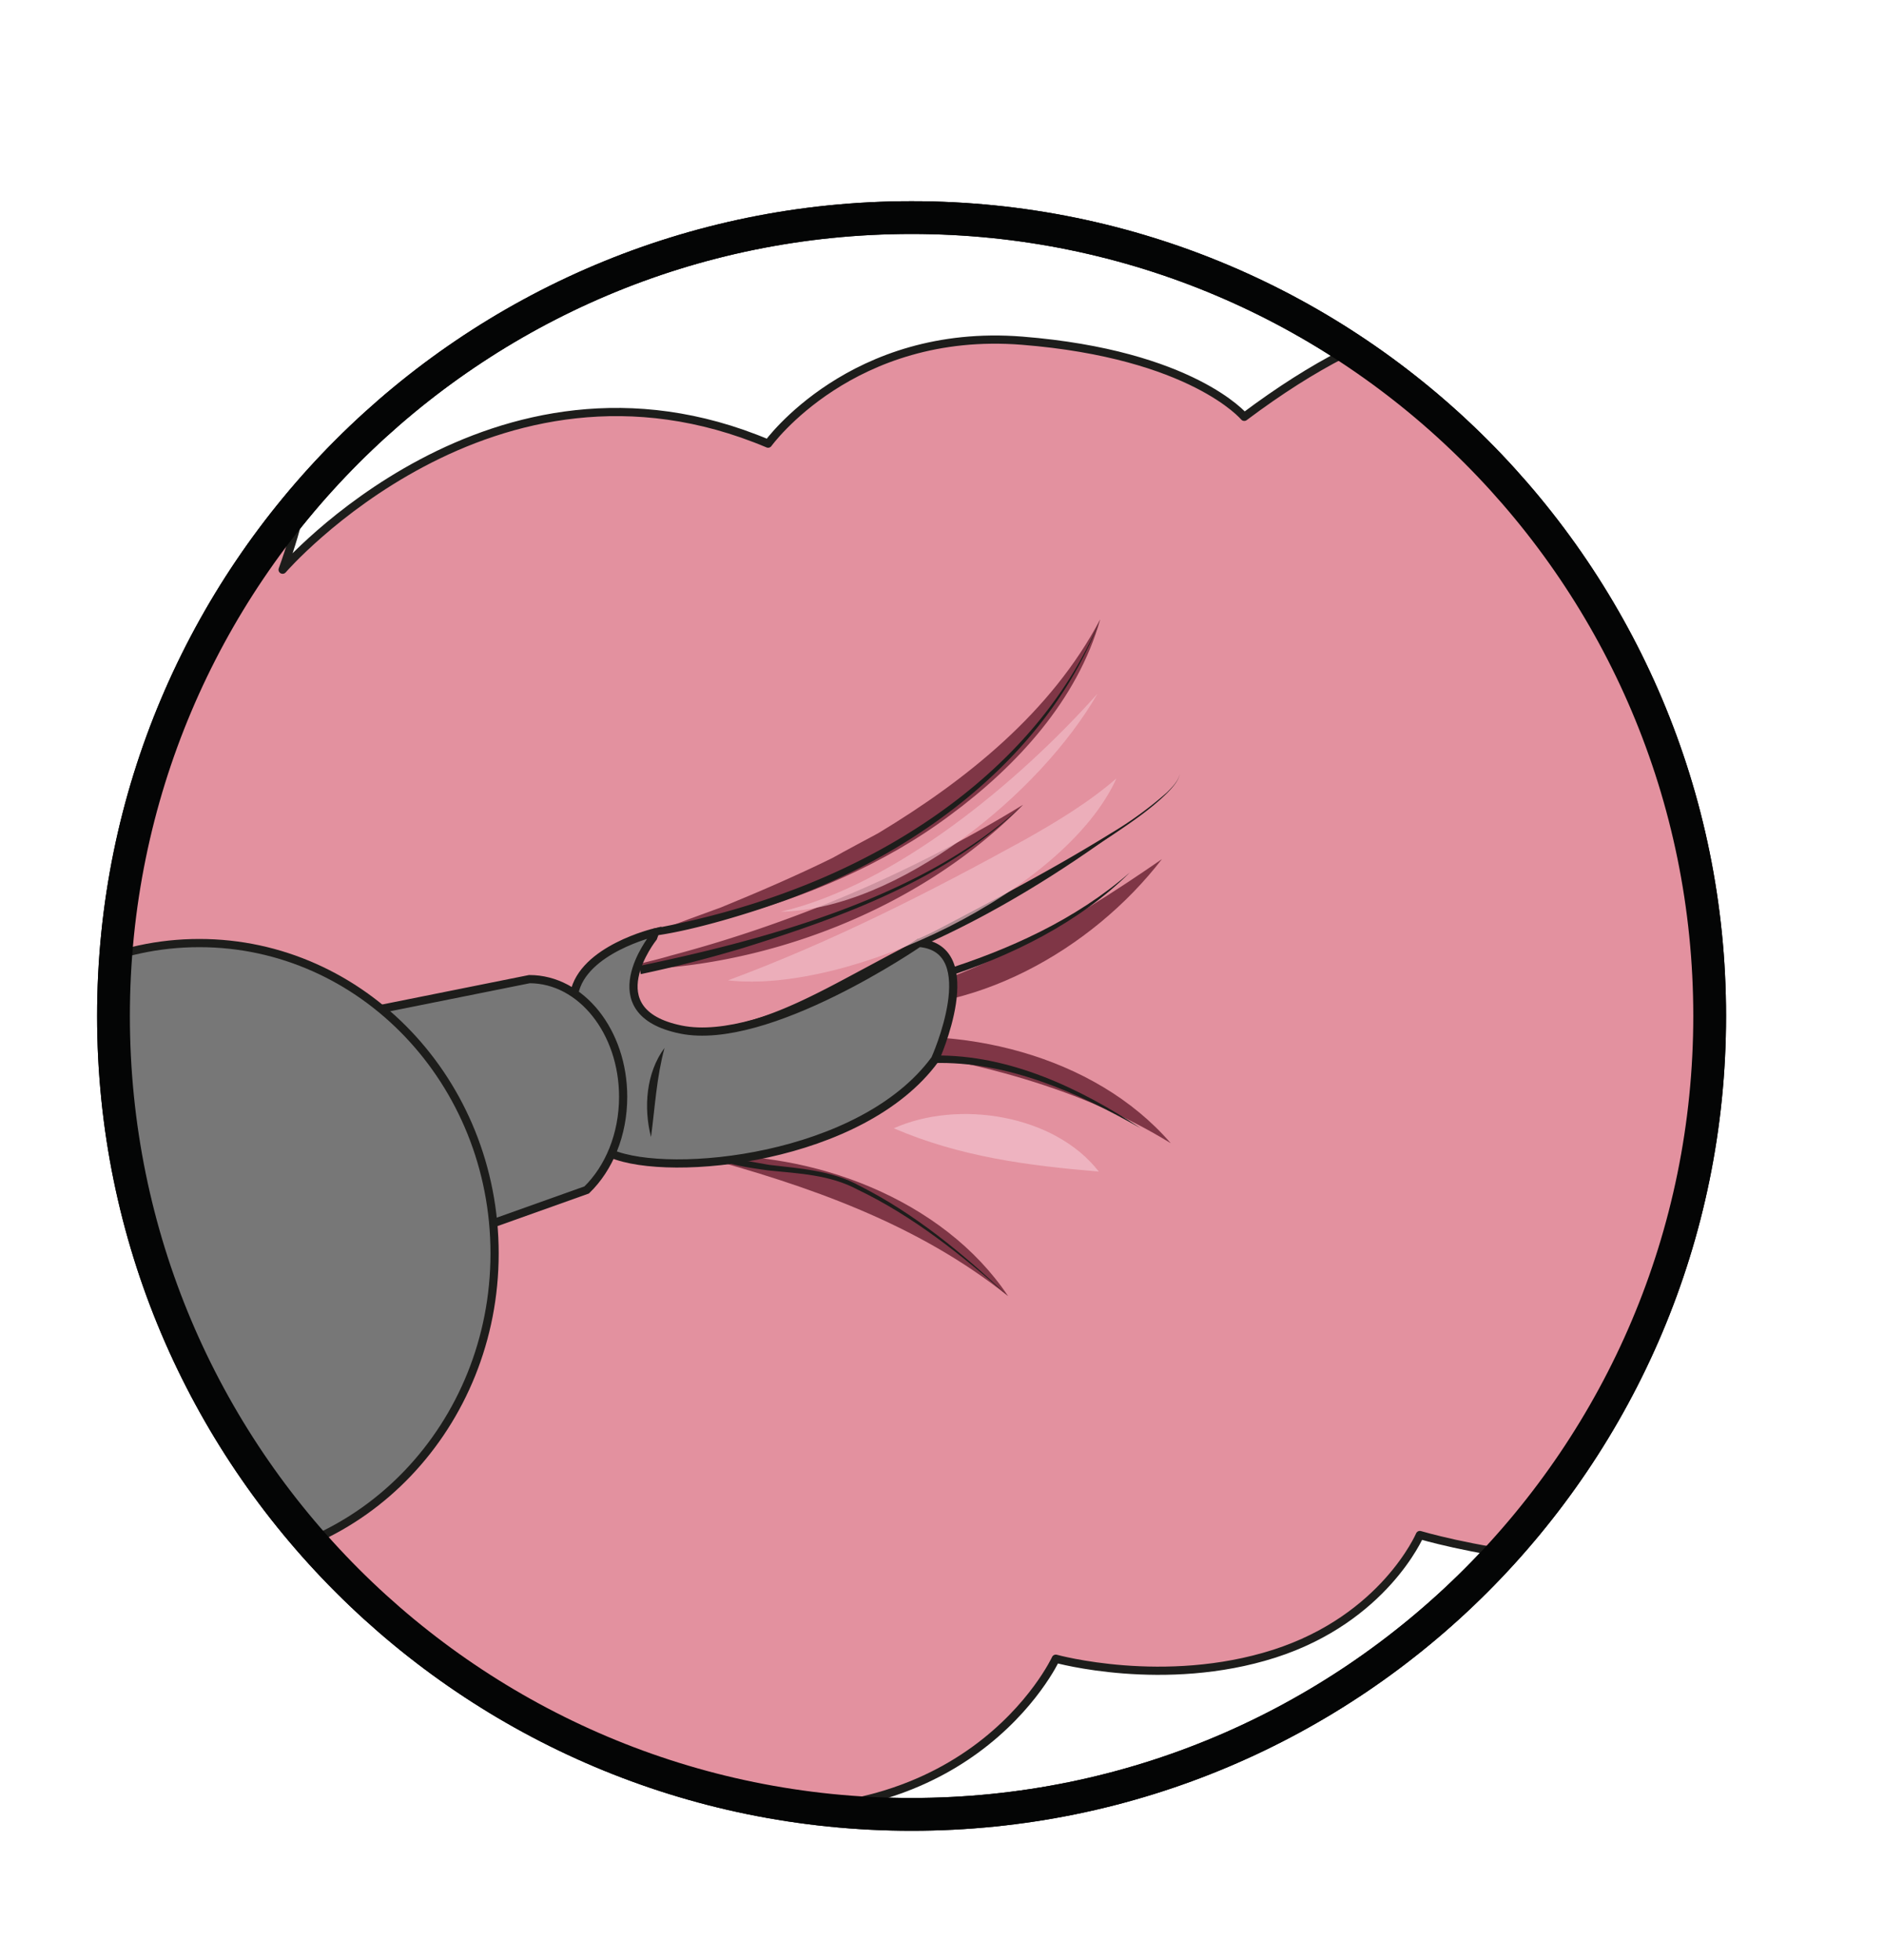 <?xml version="1.0" encoding="UTF-8" standalone="no"?><svg xmlns="http://www.w3.org/2000/svg" xml:space="preserve" viewBox="0 0 306.49 318.78"><defs><clipPath id="g" clipPathUnits="userSpaceOnUse"><path d="M0 239.08h229.87V0H0Z"/></clipPath><clipPath id="h" clipPathUnits="userSpaceOnUse"><path d="M13.84 115.2c0-53.8 43.61-97.41 97.4-97.41 53.8 0 97.41 43.6 97.41 97.4 0 53.8-43.6 97.41-97.4 97.41-53.8 0-97.4-43.61-97.4-97.4"/></clipPath><clipPath id="i" clipPathUnits="userSpaceOnUse"><path d="M79.94 125.4s-15.45-13.34 5.36-12.35c8.68.41 16.33 5.53 26.84 11.06 14.68 7.73 31.3 16.89 31.87 20.64l-9.74 18.83s-9.42-29.61-54.33-38.17"/></clipPath><clipPath id="a" clipPathUnits="userSpaceOnUse"><path d="M-32768 32767h65535v-65535h-65535Z"/></clipPath><clipPath id="l" clipPathUnits="userSpaceOnUse"><path d="M13.84 115.2c0-53.8 43.61-97.41 97.4-97.41 53.8 0 97.41 43.6 97.41 97.4 0 53.8-43.6 97.41-97.4 97.41-53.8 0-97.4-43.61-97.4-97.4"/></clipPath><clipPath id="m" clipPathUnits="userSpaceOnUse"><path d="M112.14 124.11 84.23 101.5c1.16-3.3 4.62-4.46 14.2-5.29 9.57-.82 24.6-15.19 24.6-15.19l14.28 57.44c-15-10.17-25.17-14.34-25.17-14.34"/></clipPath><clipPath id="c" clipPathUnits="userSpaceOnUse"><path d="M-32768 32767h65535v-65535h-65535Z"/></clipPath><clipPath id="p" clipPathUnits="userSpaceOnUse"><path d="M13.84 115.2c0-53.8 43.61-97.41 97.4-97.41 53.8 0 97.41 43.6 97.41 97.4 0 53.8-43.6 97.41-97.4 97.41-53.8 0-97.4-43.61-97.4-97.4"/></clipPath><clipPath id="q" clipPathUnits="userSpaceOnUse"><path d="m114.94 120.23-5.64-5.04 4.82-5.28c11.72.5 25.1-8.42 25.1-8.42l-1.33 31.22s-7.4-7.7-22.95-12.48"/></clipPath><clipPath id="e" clipPathUnits="userSpaceOnUse"><path d="M-32768 32767h65535v-65535h-65535Z"/></clipPath><clipPath id="t" clipPathUnits="userSpaceOnUse"><path d="M13.84 115.2c0-53.8 43.61-97.41 97.4-97.41 53.8 0 97.41 43.6 97.41 97.4 0 53.8-43.6 97.41-97.4 97.41-53.8 0-97.4-43.61-97.4-97.4"/></clipPath><clipPath id="u" clipPathUnits="userSpaceOnUse"><path d="M88.85 144.18h47.4v-24.8h-47.4z"/></clipPath><clipPath id="v" clipPathUnits="userSpaceOnUse"><path d="M95.29 154.5h38.64V127.9H95.3Z"/></clipPath><clipPath id="w" clipPathUnits="userSpaceOnUse"><path d="M109.08 103.23h25.02V96.2h-25.02z"/></clipPath><clipPath id="x" clipPathUnits="userSpaceOnUse"><path d="M0 239.08h229.87V0H0Z"/></clipPath><linearGradient id="b" x1="0" x2="1" y1="0" y2="0" gradientTransform="matrix(69.588 0 0 -69.588 74.42 138.29)" gradientUnits="userSpaceOnUse" spreadMethod="pad"><stop offset="0" style="stop-opacity:1;stop-color:#fff"/><stop offset="0" style="stop-opacity:1;stop-color:#fff"/><stop offset=".13" style="stop-opacity:1;stop-color:#fff"/><stop offset="1" style="stop-opacity:0;stop-color:#fff"/></linearGradient><linearGradient id="k" x1="0" x2="1" y1="0" y2="0" gradientTransform="matrix(69.588 0 0 -69.588 74.42 138.29)" gradientUnits="userSpaceOnUse" spreadMethod="pad"><stop offset="0" style="stop-opacity:1;stop-color:#783039"/><stop offset="0" style="stop-opacity:1;stop-color:#783039"/><stop offset=".13" style="stop-opacity:1;stop-color:#783039"/><stop offset="1" style="stop-opacity:1;stop-color:#e3919f"/></linearGradient><linearGradient id="d" x1="0" x2="1" y1="0" y2="0" gradientTransform="matrix(53.077 0 0 -53.077 84.23 109.73)" gradientUnits="userSpaceOnUse" spreadMethod="pad"><stop offset="0" style="stop-opacity:1;stop-color:#fff"/><stop offset="0" style="stop-opacity:1;stop-color:#fff"/><stop offset=".91" style="stop-opacity:0;stop-color:#fff"/><stop offset="1" style="stop-opacity:0;stop-color:#fff"/></linearGradient><linearGradient id="o" x1="0" x2="1" y1="0" y2="0" gradientTransform="matrix(53.077 0 0 -53.077 84.23 109.73)" gradientUnits="userSpaceOnUse" spreadMethod="pad"><stop offset="0" style="stop-opacity:1;stop-color:#783039"/><stop offset="0" style="stop-opacity:1;stop-color:#783039"/><stop offset=".91" style="stop-opacity:1;stop-color:#e3919f"/><stop offset="1" style="stop-opacity:1;stop-color:#e3919f"/></linearGradient><linearGradient id="f" x1="0" x2="1" y1="0" y2="0" gradientTransform="matrix(29.924 0 0 -29.924 109.3 117.1)" gradientUnits="userSpaceOnUse" spreadMethod="pad"><stop offset="0" style="stop-opacity:1;stop-color:#fff"/><stop offset="0" style="stop-opacity:1;stop-color:#fff"/><stop offset=".13" style="stop-opacity:1;stop-color:#fff"/><stop offset="1" style="stop-opacity:0;stop-color:#fff"/></linearGradient><linearGradient id="s" x1="0" x2="1" y1="0" y2="0" gradientTransform="matrix(29.924 0 0 -29.924 109.3 117.1)" gradientUnits="userSpaceOnUse" spreadMethod="pad"><stop offset="0" style="stop-opacity:1;stop-color:#783039"/><stop offset="0" style="stop-opacity:1;stop-color:#783039"/><stop offset=".13" style="stop-opacity:1;stop-color:#783039"/><stop offset="1" style="stop-opacity:1;stop-color:#e3919f"/></linearGradient><mask id="j" width="1" height="1" x="0" y="0" maskUnits="userSpaceOnUse"><g clip-path="url(#a)"><path d="M-32768 32767h65535v-65535h-65535Z" style="fill:url(#b);stroke:none"/></g></mask><mask id="n" width="1" height="1" x="0" y="0" maskUnits="userSpaceOnUse"><g clip-path="url(#c)"><path d="M-32768 32767h65535v-65535h-65535Z" style="fill:url(#d);stroke:none"/></g></mask><mask id="r" width="1" height="1" x="0" y="0" maskUnits="userSpaceOnUse"><g clip-path="url(#e)"><path d="M-32768 32767h65535v-65535h-65535Z" style="fill:url(#f);stroke:none"/></g></mask></defs><g clip-path="url(#g)" transform="matrix(1.333 0 0 -1.333 0 318.78)"><path d="M0 0c-53.8 0-97.4 43.6-97.4 97.4 0 53.8 43.6 97.41 97.4 97.41 53.8 0 97.4-43.61 97.4-97.4C97.4 43.6 53.8 0 0 0Z" style="fill:none;stroke:#040505;stroke-width:4;stroke-linecap:butt;stroke-linejoin:miter;stroke-miterlimit:4;stroke-dasharray:none;stroke-opacity:1" transform="translate(111.25 17.79)"/></g><g clip-path="url(#h)" transform="matrix(1.333 0 0 -1.333 0 318.78)"><path d="M0 0s-55.2 22.03-56.92-30.17c0 0-9.15 24.26-44.18-2 0 0-6.36 7.63-27.11 9.29-20.75 1.65-31-12.56-31-12.56-33.66 14.2-59.25-15.38-59.25-15.38 16.65 46.1-42.93 2.94-61.78-4.37 0 0-8.16 31.3-35.03 8.27l-34.87-159.03L-215.68-226l46.08 25c34.5-6.5 45.5 17.32 45.5 17.32s13.24-3.68 26.66.61c13.41 4.3 17.77 14.48 17.77 14.48s25.36-7.54 42.52.38c17.16 7.93 13.1 7.27 13.1 7.27l66.66 56z" style="fill:#e3919f;fill-opacity:1;fill-rule:nonzero;stroke:none" transform="translate(252.95 220.46)"/><path d="M0 0s-55.2 22.03-56.92-30.17c0 0-9.15 24.26-44.18-2 0 0-6.36 7.63-27.11 9.29-20.75 1.65-31-12.56-31-12.56-33.66 14.2-59.25-15.38-59.25-15.38 16.65 46.1-42.93 2.94-61.78-4.37 0 0-8.16 31.3-35.03 8.27l-34.87-159.03L-215.68-226l46.08 25c34.5-6.5 45.5 17.32 45.5 17.32s13.24-3.68 26.66.61c13.41 4.3 17.77 14.48 17.77 14.48s25.36-7.54 42.52.38c17.16 7.93 13.1 7.27 13.1 7.27l66.66 56z" style="fill:none;stroke:#1d1d1b;stroke-width:1;stroke-linecap:round;stroke-linejoin:round;stroke-miterlimit:10;stroke-dasharray:none;stroke-opacity:1" transform="translate(252.95 220.46)"/><path d="M0 0c13.96.64 29.9-5.2 37.87-17.11C26.8-8.27 13.54-3.66 0 0" style="fill:#7f3646;fill-opacity:1;fill-rule:nonzero;stroke:none" transform="translate(85.16 98.13)"/><path d="M0 0c13.78 2.34 30.3-1.5 39.68-12.35C27.6-4.93 13.88-1.97 0 0" style="fill:#7f3646;fill-opacity:1;fill-rule:nonzero;stroke:none" transform="translate(103.2 112.02)"/><path d="M0 0c-8.53-11.07-23.28-19.46-37.53-17.85C-23.62-15.1-11.53-7.97 0 0" style="fill:#7f3646;fill-opacity:1;fill-rule:nonzero;stroke:none" transform="translate(141.8 134.33)"/><path d="M0 0c-12.5-12.78-31.76-20.17-49.55-20.15 2.18.68 4.39 1.1 6.56 1.75A161.2 161.2 0 0 1 0 0" style="fill:#7f3646;fill-opacity:1;fill-rule:nonzero;stroke:none" transform="translate(124.85 140.96)"/><path d="M0 0c-2.78-9.85-10.2-17.9-18.29-23.87-8.14-6.09-17.77-10.08-27.54-12.67-2.84-.6-5.66-1.18-8.5-1.63 2.68 1.1 5.37 2.05 8.05 3.03 4.53 1.85 9.25 3.89 13.62 6.04 1.15.65 4.36 2.37 5.58 3.02C-16.3-19.58-5.98-11.32 0 0" style="fill:#7f3646;fill-opacity:1;fill-rule:nonzero;stroke:none" transform="translate(134.27 163.58)"/></g><g clip-path="url(#i)" transform="matrix(1.333 0 0 -1.333 0 318.78)"><g mask="url(#j)"><path d="M79.94 125.4s-15.45-13.34 5.36-12.35c8.68.41 16.33 5.53 26.84 11.06 14.68 7.73 31.3 16.89 31.87 20.64l-9.74 18.83s-9.42-29.61-54.33-38.17" style="fill:url(#k);stroke:none"/></g></g><g clip-path="url(#l)" transform="matrix(1.333 0 0 -1.333 0 318.78)"><path d="M0 0c-6.3-16.39-21.5-27.88-37.53-33.94-5.06-1.91-12.04-3.96-16.5-4.6-1.98-1.84-3.98-3.93-5-6.47-.31-.82-.44-1.7-.17-2.42 1.48-3.02 6.9-2.62 9.84-2.64 7.56.26 14.33 4.16 20.88 7.65C-18.51-37.05-8.33-32.06 1.3-26.1a46.04 46.04 0 0 1 6.85 4.99c.65.65 1.36 1.35 1.58 2.28-.2-.94-.9-1.66-1.53-2.33-2.03-2-4.4-3.6-6.75-5.18-9.47-6.23-19.65-11.31-29.54-16.82-6.62-3.59-13.5-7.56-21.24-7.86-3.42 0-9.11-.45-10.82 3.25-1 3.86 3.08 7.62 5.6 10.04 5.68 1.06 11.29 2.57 16.7 4.6C-21.9-27.2-6.66-16.1 0 0" style="fill:#1d1d1b;fill-opacity:1;fill-rule:nonzero;stroke:none" transform="translate(134.27 163.58)"/></g><g clip-path="url(#m)" transform="matrix(1.333 0 0 -1.333 0 318.78)"><g mask="url(#n)"><path d="M112.14 124.11 84.23 101.5c1.16-3.3 4.62-4.46 14.2-5.29 9.57-.82 24.6-15.19 24.6-15.19l14.28 57.44c-15-10.17-25.17-14.34-25.17-14.34" style="fill:url(#o);stroke:none"/></g></g><g clip-path="url(#p)" transform="matrix(1.333 0 0 -1.333 0 318.78)"><path d="M0 0c-5.6 4.97-11.58 9.75-18.36 13-3.4 1.82-7.15 1.96-10.9 2.34-3.6.53-8.53 1-9.95 5l-.1.28.23.2c.21.1 27.8 22.68 28 22.73 8.81 3.9 17.13 8.88 25.35 13.9-7.8-5.75-16.1-10.88-24.98-14.8.6.44-27.96-22.62-27.82-22.51l.14.48c1.36-3.64 5.89-3.97 9.23-4.6 3.72-.44 7.66-.68 11.02-2.55C-11.37 10.06-5.48 5.17 0 0" style="fill:#1d1d1b;fill-opacity:1;fill-rule:nonzero;stroke:none" transform="translate(123.03 81.01)"/></g><g clip-path="url(#q)" transform="matrix(1.333 0 0 -1.333 0 318.78)"><g mask="url(#r)"><path d="m114.94 120.23-5.64-5.04 4.82-5.28c11.72.5 25.1-8.42 25.1-8.42l-1.33 31.22s-7.4-7.7-22.95-12.48" style="fill:url(#s);stroke:none"/></g></g><g clip-path="url(#t)" transform="matrix(1.333 0 0 -1.333 0 318.78)"><path d="M0 0c-7.7 4.37-16.29 8.22-25.3 7.96l-.14.16-4.85 5.26-.33.36c2.05 1.81 4.09 3.7 6.2 5.43 8.31 2.6 16.48 6.28 23.1 12.05-6.3-6.21-14.5-10.2-22.83-12.9-1.03-1.11-3.82-3.47-5.45-4.98l.04.7 4.8-5.31-.36.15C-16.04 9-7.42 4.9 0 0" style="fill:#1d1d1b;fill-opacity:1;fill-rule:nonzero;stroke:none" transform="translate(139.22 101.49)"/><path d="M0 0s-18.5-12.74-29.06-10.57C-39.64-8.4-32.43.66-32.43.66l.23.63s-8.81-2.07-9.86-7.46c0 0-2.6-16.54 4.54-19.55 7.14-3.01 30.58-.7 39.5 11.52C1.98-14.2 8.1-.66 0 0" style="fill:#777;fill-opacity:1;fill-rule:nonzero;stroke:none" transform="translate(112.14 124.11)"/><path d="M0 0s-18.5-12.74-29.06-10.57C-39.64-8.4-32.43.66-32.43.66l.23.63s-8.81-2.07-9.86-7.46c0 0-2.6-16.54 4.54-19.55 7.14-3.01 30.58-.7 39.5 11.52C1.98-14.2 8.1-.66 0 0z" style="fill:none;stroke:#1d1d1b;stroke-width:1;stroke-linecap:butt;stroke-linejoin:miter;stroke-miterlimit:10;stroke-dasharray:none;stroke-opacity:1" transform="translate(112.14 124.11)"/><path d="m0 0 30.66 6.15c6.32 0 11.44-6.43 11.44-14.36 0-4.62-1.74-8.73-4.45-11.36l-36-12.83" style="fill:#777;fill-opacity:1;fill-rule:nonzero;stroke:#1d1d1b;stroke-width:1;stroke-linecap:butt;stroke-linejoin:miter;stroke-miterlimit:10;stroke-dasharray:none;stroke-opacity:1" transform="translate(33.95 113.54)"/><path d="M0 0c0-8.98-5.8-16.27-12.96-16.27-7.16 0-12.97 7.29-12.97 16.27s5.8 16.27 12.97 16.27C-5.8 16.27 0 8.98 0 0" style="fill:#777;fill-opacity:1;fill-rule:nonzero;stroke:none" transform="translate(46.9 97.28)"/><path d="M0 0c0-8.98-5.8-16.27-12.96-16.27-7.16 0-12.97 7.29-12.97 16.27s5.8 16.27 12.97 16.27C-5.8 16.27 0 8.98 0 0Z" style="fill:none;stroke:#1d1d1b;stroke-width:1;stroke-linecap:butt;stroke-linejoin:miter;stroke-miterlimit:10;stroke-dasharray:none;stroke-opacity:1" transform="translate(46.9 97.28)"/><path d="M0 0c-.98-3.63-1.16-7.2-1.65-10.88C-2.57-7.3-2.26-3.04 0 0" style="fill:#1d1d1b;fill-opacity:1;fill-rule:nonzero;stroke:none" transform="translate(81.1 111.3)"/><path d="M0 0c15.77 3.28 34.83 8.47 46.83 19.66C37.53 10.59 24.9 6 12.7 2.2A153.14 153.14 0 0 0 .18-1Z" style="fill:#1d1d1b;fill-opacity:1;fill-rule:nonzero;stroke:none" transform="translate(78.02 121.3)"/><g clip-path="url(#u)" style="opacity:.7"><path d="M0 0c-6.22-13.8-32.62-26.32-47.4-24.64 12.66 4.7 24.49 10.7 36.26 17.18C-7.24-5.26-3.39-2.94 0 0" style="fill:#f0bbc6;fill-opacity:1;fill-rule:nonzero;stroke:none" transform="translate(136.25 144.18)"/></g><g clip-path="url(#v)" style="opacity:.7"><path d="M0 0c-6.97-12.14-24.2-26.24-38.64-26.59C-24.6-23.3-9.5-10.65 0 0" style="fill:#f0bbc6;fill-opacity:1;fill-rule:nonzero;stroke:none" transform="translate(133.93 154.5)"/></g><g clip-path="url(#w)" style="opacity:.83"><path d="M0 0c7.84 3.51 19.6 1.7 25.02-5.28C16.28-4.54 8.12-3.48 0 0" style="fill:#f0bbc6;fill-opacity:1;fill-rule:nonzero;stroke:none" transform="translate(109.08 101.49)"/></g><path d="M0 0c0-20.91-16.14-37.87-36.04-37.87S-72.08-20.92-72.08 0c0 20.91 16.13 37.87 36.04 37.87C-16.14 37.87 0 20.92 0 0" style="fill:#777;fill-opacity:1;fill-rule:nonzero;stroke:none" transform="translate(60.36 86.22)"/><path d="M0 0c0-20.91-16.14-37.87-36.04-37.87S-72.08-20.92-72.08 0c0 20.91 16.13 37.87 36.04 37.87C-16.14 37.87 0 20.92 0 0Z" style="fill:none;stroke:#1d1d1b;stroke-width:1;stroke-linecap:butt;stroke-linejoin:miter;stroke-miterlimit:10;stroke-dasharray:none;stroke-opacity:1" transform="translate(60.36 86.22)"/></g><g clip-path="url(#x)" transform="matrix(1.333 0 0 -1.333 0 318.78)"><path d="M0 0c-53.8 0-97.4 43.6-97.4 97.4 0 53.8 43.6 97.41 97.4 97.41 53.8 0 97.4-43.61 97.4-97.4C97.4 43.6 53.8 0 0 0Z" style="fill:none;stroke:#040505;stroke-width:4;stroke-linecap:butt;stroke-linejoin:miter;stroke-miterlimit:4;stroke-dasharray:none;stroke-opacity:1" transform="translate(111.25 17.79)"/></g></svg>